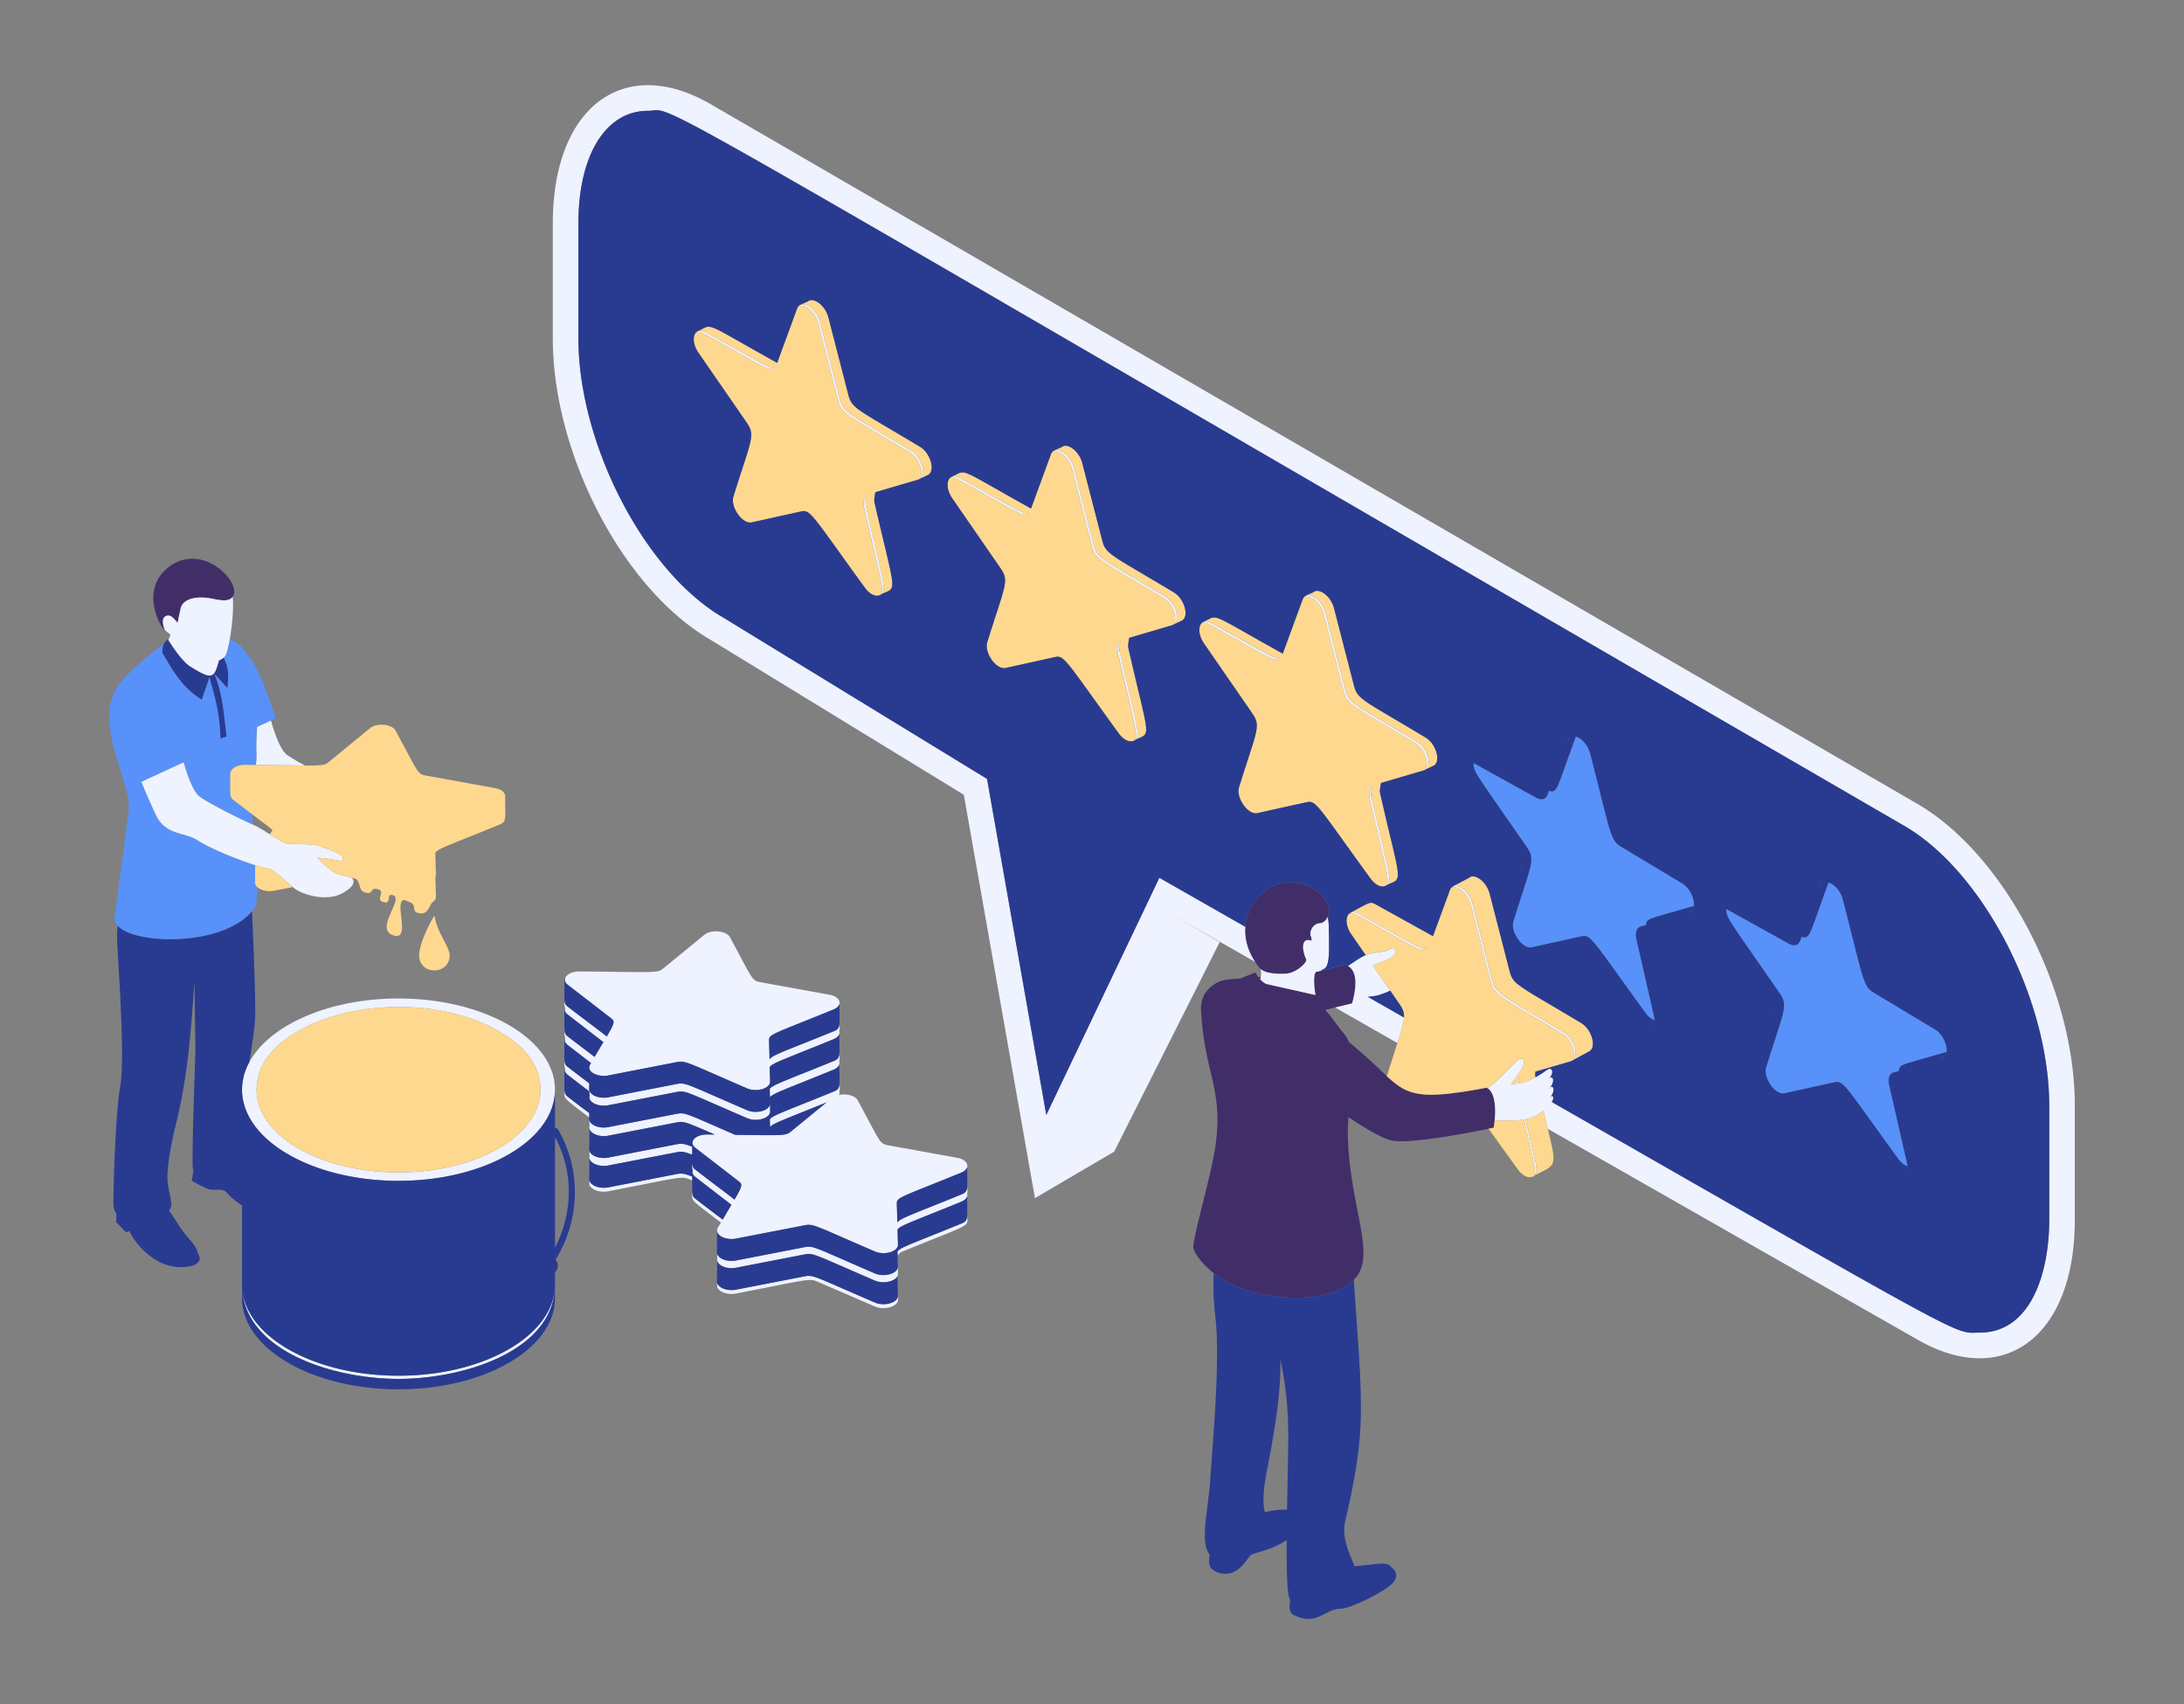 <svg xmlns="http://www.w3.org/2000/svg" viewBox="0 0 2265 1766.83"><rect x="0" y="0" width="2265" height="1766.83" fill="#808080" stroke="none"/><defs><style>.cls-1{fill:#fff;opacity:0;}.cls-2{fill:#5891f9;}.cls-3{fill:#412e69;}.cls-4{fill:#eff2ff;}.cls-5{fill:#ffd88f;}.cls-6{fill:#293b91;}</style></defs><title>11684400_4403 [Converted]</title><g id="Bg"><rect class="cls-1" width="2265" height="1766.83"/></g><g id="Layer_1" data-name="Layer 1"><path class="cls-2" d="M1751.79,945.87l-1.85.54c5.53-2.09,6.1-3.59,6.56-7.14-49.07,14.35-48.27,12.36-49.34,19.66l-5.63,1.65c-4.17,1.22-5.93,6.42-4.41,13l18.26,79.81c1.53,6.7-.21,11-3.44,12.55,2.43-1.23,4-4,3.92-8.28-3-1.1-6.3-3.47-9.31-7.6-54.24-74.64-56.58-81.58-66.06-79.48l-51.77,11.45c-9.74,2.15-22.56-15.94-19.12-27,18.56-59.67,23.15-63.41,13.85-76.87-52.72-76.29-55.27-77.42-55.22-87a14.7,14.7,0,0,1,2,.91l63.06,34.93c5.23,2.9,9.85,1.71,11.56-3l1.55-4.21c8.85,2.51,7.39-.32,27.92-56.25,5.82,1.71,12.52,8.57,14.88,17.71,21.65,83.94,20.7,89.68,32.27,96.63l63.06,37.88C1756.35,923,1761.24,943.1,1751.79,945.87ZM1632.94,763.26a10.46,10.46,0,0,1,1.34.38v0C1633.81,763.48,1633.37,763.36,1632.94,763.26Zm75.6,303.43a7.92,7.92,0,0,0,1.1-.07A8,8,0,0,1,1708.54,1066.69Zm0,0a10.19,10.19,0,0,1-2-.31A10.19,10.19,0,0,0,1708.54,1066.69Zm1.83-.15c-.24,0-.49.06-.73.08A5.82,5.82,0,0,0,1710.37,1066.54Zm1.57-.55-.33.15Zm-1.57.55a6.92,6.92,0,0,0,1.24-.4A6.42,6.42,0,0,1,1710.37,1066.54ZM1625.52,767.7,1625,769a15.77,15.77,0,0,1,3.09-4.81A7.05,7.05,0,0,0,1625.52,767.7ZM1565.63,984c3.8,4.43,8.58,7.3,12.79,6.36C1574.21,991.24,1569.43,988.38,1565.63,984Zm130.63,74.39c-27.24-37.47-41.35-57.92-50-68.72C1654.8,1000.36,1668.94,1020.77,1696.26,1058.34ZM1573.15,886.45c6.39,9.26,6.22,13.92-.53,35.28C1579.57,899.82,1579.61,895.81,1573.15,886.45Zm262.12,151.34c6.63,9.6,6.16,14.36-1.35,37.85C1841.66,1051.52,1842,1047.49,1835.27,1037.79Zm123.11,171.89c-27.25-37.49-41.36-57.94-50-68.74C1916.9,1151.67,1931.05,1172.08,1958.38,1209.68ZM1887.64,919l-.47,1.31a15.73,15.73,0,0,1,3.08-4.82A7.1,7.1,0,0,0,1887.64,919Zm86.09,298.45a6.3,6.3,0,0,1-1.23.39A5.87,5.87,0,0,0,1973.73,1217.48Zm-3.07.54a8.94,8.94,0,0,1-2.05-.31A8.94,8.94,0,0,0,1970.66,1218Zm1.84-.15a6.31,6.31,0,0,1-.76.09A6.08,6.08,0,0,0,1972.5,1217.87Zm34.11-150.68-63.06-37.88c-11.57-6.95-10.62-12.68-32.27-96.63-2.35-9.14-9.06-16-14.87-17.71-20.53,55.94-19.07,58.76-27.93,56.25l.09-.22-1.63,4.44c-1.72,4.68-6.33,5.86-11.57,3l-63-34.93a17,17,0,0,0-2-.91c0,9.49,2.5,10.7,55.22,87,9.3,13.47,4.71,17.2-13.85,76.88-3.43,11,9.39,29.14,19.13,27l51.76-11.45c9.48-2.09,11.82,4.85,66.06,79.48,3,4.14,6.28,6.51,9.31,7.61.07,4.24-1.48,7-3.91,8.28,3.22-1.58,5-5.86,3.43-12.55L1959.24,1125c-1.52-6.62.25-11.83,4.42-13l5.62-1.64c1.07-7.28.11-5.26,49.35-19.67-.47,3.56-1,5.06-6.57,7.15l1.85-.54C2023.37,1094.44,2018.47,1074.32,2006.61,1067.19ZM1895.05,914.6a12.58,12.58,0,0,1,1.36.37h0C1895.93,914.81,1895.48,914.7,1895.05,914.6ZM1970.66,1218a6.34,6.34,0,0,0,1.08-.06A7.57,7.57,0,0,1,1970.66,1218Zm3.07-.54.34-.15ZM222,698.2l-.08.09.12,0ZM249,669.32a36.06,36.06,0,0,0-10.74-6.65c-1.49,8.31-3.23,15-4.73,17.35a10.44,10.44,0,0,1-1.48,1.79c4.92,10.93,5.35,15.76,3.76,31.4l-13.61-14.89c8.06,19.89,9.5,36.37,12.63,65.3l-6.07,1.85c-.92-26.36-4.76-38.65-11.42-63.49l-8.12,23.38c-19.21-11.92-28.69-27.8-40.53-48.16a17.43,17.43,0,0,1,1.1-8.92,49.92,49.92,0,0,0-9.47,6.29c-26,22.4-38.75,32.12-44.39,49.94C104,762.05,136.4,814.63,133.43,839.86c-1.52,12.92-13.28,101.84-14.64,110.92-.5,3.32.72,6.35,3.19,9.05,18.31,20,108.93,21.59,139.4-15.13a44.91,44.91,0,0,0,4.14-5.72s.88-8.2,1.44-19.09a7.23,7.23,0,0,1-2.23-3.21c-.62.28-.17.53-.11-19.73-17.75-5.66-45.77-16.73-60.05-26-13.11-8.48-32.76-4.75-42.8-25.89-6-12.71-11.67-26-15.22-34.52l43.85-20.24c2,7.28,8.86,30,16.82,35.73,9.36,6.77,39.71,22.23,54.76,28.75-.23-3.5-.33-7-.37-10.47-5.51-4.17-11.93-9.05-19.54-14.92-4.18-3.23-3.3-4.82-3.3-28.86l.44.43c.53-4.28,6.46-8.13,15-8l11.11.11a80.73,80.73,0,0,0,.83-11.71c-.52-7.24,0-16.91.49-27.63L281,747.08l5-2.32c-8.62-25.24-16.74-51-29.5-66.07A42.43,42.43,0,0,0,249,669.32Z"/><path class="cls-3" d="M1301.72,997.28c-8.15-12.22-11.09-24.8-10.21-36.36,2.16-28.49,27.43-50.69,54.79-45.34,23.25,4.54,32.07,20.58,32.34,27.79a16.64,16.64,0,0,1-1.59,7.22c-1.58,3.41-4.36,6.37-8.57,6.68-7.22.53-10.69,9.08-9.09,13.09s.54,5.08.54,5.08c-10.09-4-10.23,8.39-5.35,19,1.61,3.48-10.42,14.17-20.31,15-9.51.77-22.15-.23-26.91-4.82a7.91,7.91,0,0,1-.61-.52A75.23,75.23,0,0,1,1301.72,997.28Zm240.76,130.82c-.69-.35-1.08-.37-.91-.3-11.64,2.19-21.66,3.87-30.4,5.07-1.38.19-2.68.34-4,.51-39.71,4.94-51.28-1.28-68.88-17.58-7.52-7-16.14-15.74-28.55-26.29-3.91-3.33-7.44-6.38-10.74-9.1a37,37,0,0,0-5.4-9c-.7-.86-1.42-1.61-2.13-2.45-5.47-7.28-11.11-15.12-17-21.94l10.19-2.45,17.63-4.24c3.71-13.7,6.85-32.21-4.26-38.84a15.2,15.2,0,0,0-2.78-1.33s-12.12,3.32-24.29,6.11c-2,.47-4.06.92-6,1.34-.82.75-1.43,1.95-1.75,4.21-1.07,7.48,1.07,19.77,1.07,19.77l-51.1-11.48a18.76,18.76,0,0,1-2.18-1.28,34,34,0,0,1-4-3.39,24.07,24.07,0,0,0,.59-2.52c-.9.05-1.77.12-2.65.18-4.55-6.1,1.61-6.21-18.12,1.1,0,.16.06.28.06.43a144.59,144.59,0,0,0-15.4,1.16c-10.69,1.61-27,11.5-25.92,31.54,3.71,69.6,25.58,83,13.41,150.21-5.07,28.06-22.71,89.53-21.38,96.21.86,4.26,7.4,15.48,21.08,26.24a105.7,105.7,0,0,0,30.5,16.52c34.09,12,90.14,15,114.77-9.78.66-.67,1.4-1.27,2-2,21.23-24.36-5.89-73.33-8-145-.22-7.37,0-14.55.54-21.56,17.28,11.92,35,22.07,44.82,24.28,18.15,4.06,81.52-8.26,100.49-12.13l5.42-1.12c.39-2.64.68-5.09.91-7.4C1552.58,1135.88,1545.19,1129.45,1542.48,1128.1ZM176.23,587c-30.14,21.53-13.17,59.12-5.07,67.08-.1-.21-.35-.84-.64-1.62-1.37-3.63-3.87-12.14,2.12-14,4.38-1.35,6.59,1.85,11.55,7.23,0,0,.82-5.35,3.19-15.34,1.53-6.45,9.63-12.16,26.34-10.64,8.89.81,20,5.32,26.09.5a7.49,7.49,0,0,0,1.36-1.4C251.71,605.15,211.42,561.87,176.23,587Z"/><path class="cls-4" d="M2151.75,1146v118.83c0,120.55-73.29,176-163.71,123.76l-382.85-218.26c-1.34-5.45-2.88-11.68-4.64-18.87a36.93,36.93,0,0,1-18.58,9c2.87,12,6.56,27.26,11,46.78a46.1,46.1,0,0,1,.51,5c0,3-.92,5.38-2.45,6.78l.8-.43a7,7,0,0,1-2,1.39,1.46,1.46,0,0,0,.16-.19c3.56-4.14,2.51-7.08-9.58-59-7,1.17-16.57,1.49-30.32,1,2.51-25.89-4.88-32.32-7.59-33.67a20.43,20.43,0,0,0,3.63-2.3c.45-.36.89-.61,1.33-.91,22.46-20.46,28-30.32,32.12-26.18,4,4-6.4,17.59-12.56,25a39.59,39.59,0,0,0,5.81-.11c.31-3,1.47-5.27,3.45-6.44a7.75,7.75,0,0,0-1.39,3.61,12.88,12.88,0,0,0-.24,1.93l.08,0c0,.18,0,.39,0,.58,4.92-.71,10.73-2.55,17.79-6.43a95.74,95.74,0,0,0,9.68-6.1c4.26-3,6.46-3.91,7.51-.27.66,2.27-1.16,5.33-2.62,7.31,3.36-2.79,6,2.72.69,9.47,3.42-2.7,5.9,4.34-.88,11.15,0,0,2.67-3.23,3.49-1.73.94,1.74.42,3.69-1,5.84,444.23,254.12,416.58,239.12,443.68,239.12,53.74,0,72.16-63,72.16-116.86V1146c0-110-68.89-242.73-150.48-289.83C610.45,65.3,706.27,114.89,672,114.89c-43.84,0-72.17,45.87-72.17,116.86V350.59c0,110,68.89,242.73,150.44,289.81l273.34,167.15,61.45,348.39,117.26-245.87,89.16,50.85c-.88,11.56,2.06,24.14,10.21,36.36l-87.71-50,51,29.46-109.52,217.37-82.13,48.12L999.57,824,737,663.39c-90.42-52.2-163.71-192.25-163.71-312.8V231.75c0-120.55,73.29-176,163.71-123.76L1988,833.15C2078.46,885.36,2151.75,1025.4,2151.75,1146Zm-721.16-114.45a104.74,104.74,0,0,0,11.2-4.36l-18-26.07c4-1.82,8.79-3.68,14.87-6.14,11.94-4.82,9.11-10.46,6.76-11.66s-5.22,2.5-10.82,3.23c-9.11,1.21-13.87,2-18.26,3.79-4.81,1.94-9.22,5.07-18.34,11.16,11.11,6.63,8,25.14,4.26,38.84l-17.63,4.24,64.69,36.88c4.25-13.2,6.5-20.88,6.75-26.54l-37.45-21.4C1423.06,1033,1427,1032.68,1430.59,1031.51Zm-103.38-350c-4.8,2.31-4.44,1.16-70.93-35.68a13.69,13.69,0,0,0-1.75-.71l-.2-.09c-.18-.07-.36-.16-.53-.22l-.22-.09c-.29-.09-.58-.18-.87-.24l-.24,0a6.29,6.29,0,0,0-6.31,1.92c2.07-1,4.84-.91,8.21,1C1321.23,684.38,1322.27,687.2,1327.21,681.53ZM1420.49,828c18.84,82.36,21,85.49,16.82,90.34a1.46,1.46,0,0,1-.16.19,7.43,7.43,0,0,0,1.92-1.26c4.83-4.51.15-17.25-16.67-90.74v0a18.61,18.61,0,0,1-.44-5,9.84,9.84,0,0,1,2-6.11C1420.49,817.1,1419.11,821.92,1420.49,828Zm49-59c-65.74-39.49-70.48-39.29-74.26-53.93l-20.61-79.93c-2-7.83-7.25-13.92-12.35-16.58l-.09,0c-3.7-1.9-7.32-2-9.58.53,6.12-2.81,17,5.45,20.11,17.58l20.61,79.93c3.78,14.67,8.73,14.57,74.26,53.94,10.17,6.11,15.16,21.78,10.34,27.77a1.33,1.33,0,0,0-.06.12c.08,0,.12-.13.2-.18C1485.6,793.92,1480.72,775.7,1469.54,769ZM1057.43,529.75c-7.64-3.66-23.71-13-62.23-34.35a13.8,13.8,0,0,0-1.75-.72l-.2-.08c-.17-.07-.36-.16-.53-.22l-.21-.08a7.11,7.11,0,0,0-.87-.25l-.25,0a6.28,6.28,0,0,0-6.3,1.92c2.07-1,4.84-.91,8.2.95,66.86,37,67.91,39.86,72.85,34.19-2,1-3.11,1.35-8.7-1.33Zm118.65,238.3a8.1,8.1,0,0,0,2-1.28c4.79-4.43.21-16.77-16.7-90.68,0,0,0,0,0-.06a18.3,18.3,0,0,1-.44-5,9.92,9.92,0,0,1,2-6.06c-3.43,1.7-4.82,6.52-3.43,12.56,18.84,82.36,21,85.49,16.82,90.34Zm40.75-120.13c.09,0,.13-.14.21-.19,7.49-4.26,2.61-22.48-8.57-29.2-65.74-39.49-70.49-39.29-74.26-53.93l-20.61-79.93c-2-7.83-7.25-13.92-12.35-16.58l-.09,0c-3.7-1.9-7.32-2-9.58.53,6.12-2.8,17,5.45,20.11,17.58l20.61,79.93c3.78,14.67,8.72,14.57,74.26,53.94,10.17,6.11,15.15,21.78,10.34,27.77C1216.87,647.83,1216.86,647.88,1216.83,647.92ZM794.35,378.84h0c-7.58-3.6-23.6-12.93-62.4-34.43a13.8,13.8,0,0,0-1.75-.72l-.2-.08c-.18-.07-.36-.16-.53-.22s-.14-.07-.21-.09c-.3-.09-.59-.18-.88-.24-.08,0-.16,0-.24,0a6.29,6.29,0,0,0-6.31,1.92c2.07-1,4.85-.91,8.21.95,65,36,67.8,39.68,72.44,34.64h0c.13-.15.27-.29.4-.45a7.9,7.9,0,0,1-1.63.63h0C799.86,381,798.18,380.65,794.35,378.84ZM912.79,617a7.1,7.1,0,0,0,1.92-1.26c4.83-4.51.15-17.25-16.67-90.76,0-.23,0-.43-.1-.65a18.86,18.86,0,0,1-.35-4.19,10,10,0,0,1,2-6.23c-3.44,1.7-4.82,6.52-3.44,12.56C915,608.86,917.12,612,913,616.85A1.46,1.46,0,0,1,912.79,617Zm40.76-120.13c.08,0,.12-.13.2-.18,7.49-4.27,2.61-22.48-8.57-29.2-65.74-39.49-70.48-39.29-74.26-53.94l-20.61-79.93c-2-7.82-7.24-13.91-12.35-16.57l-.09,0c-3.69-1.9-7.32-2-9.58.53,6.12-2.81,17,5.45,20.11,17.58L869,415.08c3.79,14.67,8.73,14.57,74.26,53.94,10.17,6.11,15.16,21.78,10.34,27.77C953.58,496.83,953.58,496.88,953.55,496.91Zm524.69,486.7c-1.25.27-2.78,0-6-1.46-9.17-3.65-26.79-14.5-63.52-34.84a14,14,0,0,0-1.55-.73l-.19-.08c-.18-.07-.36-.16-.53-.22l-.19-.08c-.33-.11-.62-.18-.91-.25l-.23,0a8.77,8.77,0,0,0-2.16-.21h0a5.88,5.88,0,0,0-1.94.55l-.49.21a6.06,6.06,0,0,0-1.68,1.36c2.07-1,4.85-.91,8.21.95,65,36,67.8,39.68,72.44,34.64l.1-.11a4.25,4.25,0,0,1-1,.21Zm142,88.31c10.17,6.11,15.16,21.78,10.34,27.77,0,0,0,.09-.06.13s.12-.14.2-.19.35-.35.55-.49c6.38-5.05,1.45-22.23-9.33-28.71-65.53-39.37-70.48-39.26-74.26-53.93l-20.61-79.93c-2-7.68-7-13.79-12.06-16.54l-.07,0-.09,0a14.29,14.29,0,0,0-2.32-.94,11.82,11.82,0,0,0-1.24-.31,9.88,9.88,0,0,0-1.31-.14,6.43,6.43,0,0,0-2.12.27c-.11,0-.23,0-.34.09a5.73,5.73,0,0,0-2.26,1.56c6.12-2.81,17,5.45,20.11,17.58L1546,1018C1549.82,1032.65,1554.76,1032.55,1620.29,1071.92ZM1377.05,950.59c-1.58,3.41-4.36,6.37-8.57,6.68-7.22.53-10.69,9.08-9.09,13.09s.54,5.08.54,5.08c-10.09-4-10.23,8.39-5.35,19,1.61,3.48-10.42,14.17-20.31,15-9.51.77-22.15-.23-26.91-4.82a22.78,22.78,0,0,1,.17,8.33,24.07,24.07,0,0,1-.59,2.52,34,34,0,0,0,4,3.39,18.76,18.76,0,0,0,2.18,1.28l51.1,11.48s-2.14-12.29-1.07-19.77c.32-2.26.93-3.46,1.75-4.21,2-.42,4-.87,6-1.34l-.8-.45a11.35,11.35,0,0,0,3.44-1.49c5.34-3.47,5.08-16.3,4.54-43A68.42,68.42,0,0,0,1377.05,950.59Zm-659.2,269.23c-9.28-3.63-11.56-3.45-16.6-2.48L631,1231c-9.25,1.79-18.16-1.85-19.65-6.79l-.11,0v4.11l.11,0c1.49,4.93,10.4,8.58,19.65,6.78,74.33-14.43,75.54-16,84.1-12.36l2.76,1.19C717.83,1222.67,717.84,1221.3,717.85,1219.82ZM585.47,1130.7c0-.06-.06-.14-.12-.17,0,8.83-2.91,6.27,25.67,28,0-1.09,0-2.52.07-4.44-6.09-4.6-13.45-10.16-22.44-17.11C586.63,1135.39,585.8,1134.19,585.47,1130.7Zm.67-23.69a5,5,0,0,0-.35,1.51c-.24,2,.53,4,2.86,5.78l22.55,17.41v3.3l.11,0a5.25,5.25,0,0,0,.31.63c-2.73,6.51,8,12.47,19.34,10.27l70.3-13.65c9.93-1.93,9-.77,73.49,27,10,4.32,24.15.17,24-7l-.1-3.66c0-.16.11-.3.1-.46l-.1-3.66c-.43,6.88-14.08,10.77-23.85,6.56-64.39-27.8-63.52-29-73.5-27.06L631,1137.63c-9.25,1.8-18.16-1.84-19.65-6.78-.46.2-.34.38-.22-7.68-6.09-4.6-13.45-10.17-22.44-17.11-2-1.56-2.85-2.76-3.18-6.25a.31.31,0,0,0-.12-.17C585.35,1103.15,584.91,1104.86,586.14,1107ZM631,1208.34l70.3-13.65c5-1,7.28-1.15,16.54,2.46,0-2.31,0-5,.05-8.22-9.3-3.63-11.57-3.45-16.6-2.48L631,1200.1c-9.25,1.8-18.16-1.85-19.65-6.78l-.11,0v4.11l.11,0a5.25,5.25,0,0,0,.31.63,5.17,5.17,0,0,0-.42,2.46C611.69,1206,621.09,1210.26,631,1208.34Zm-42.31-164.75c-2-1.56-2.85-2.76-3.18-6.25a.31.31,0,0,0-.12-.17c0,3.52-.44,5.22.79,7.37a5,5,0,0,0-.35,1.51c-.24,2,.53,4,2.86,5.78l37.09,28.64c-2.51,4.22-5.5,9.23-9.09,15.32-7-5.27-16.07-12.09-28-21.31-2-1.56-2.85-2.76-3.18-6.25,0-.06-.06-.14-.12-.17,0,3.7-.48,5.4,1,7.7a5.39,5.39,0,0,0-.57,1.87c-.24,1.95.53,4,2.86,5.78l24.27,18.74-1.06,1.81c-4,6.79,7.33,13.31,19.1,11l70.3-13.65c9.93-1.93,9-.77,73.49,27.05,10,4.32,24.15.17,24-7l-.41-15.09c2.83-4.1,15.37-8.1,66.07-28.76,3.75-1.53,5.75-3.74,6.2-6a6.77,6.77,0,0,0,0-.78,2.75,2.75,0,0,0,0-.41,5.15,5.15,0,0,0-.35-1.76c.81-1.84.4-4,.38-7.37l0,.2a5,5,0,0,1-.34,2.27c-.71,3-2.33,4.21-5.83,5.64-51.89,21.14-63.92,24.66-66.29,29.18l-.55-20c-.17-6.21,4.35-6.38,66.84-31.84,3.75-1.53,5.75-3.74,6.2-6a6.6,6.6,0,0,0,0-.77,2.75,2.75,0,0,0,0-.41c-.15-3.5-3.75-6.93-10.47-8.15l-71-12.86c-10-1.82-8-2.29-32.18-46.73-3.73-6.86-19.45-8.33-26.6-2.48l-42.72,34.95c-6.12,5-8.48,3.68-86.73,3-8.56-.08-14.49,3.77-15,8-.24,2,.53,4,2.86,5.78l44.63,34.46c4.37,3.38,4.56,4.53-4.09,19.24C622.35,1069,609.88,1060,588.65,1043.59Zm281.91,48.47,0,.21a5,5,0,0,1-.34,2.27c-.71,3-2.33,4.21-5.83,5.64-50.57,20.6-63.22,24.58-66.07,28.76l.23,8.65c3.22-4,16.28-8.3,65.84-28.49,3.75-1.53,5.75-3.74,6.2-6a6.6,6.6,0,0,0,0-.77,2.75,2.75,0,0,0,0-.41,5.59,5.59,0,0,0-.49-2.05C871.21,1097.89,870.59,1095.77,870.56,1092.06Zm36.71,258.29c-64.46-27.82-63.55-29-73.5-27L763.47,1337c-9.24,1.8-18.16-1.85-19.65-6.79l-.11,0v4.12l.11,0c1.49,4.94,10.41,8.58,19.65,6.79,74.48-14.46,75.57-16,84.11-12.37l59.69,25.77c10,4.31,24.14.17,24-7l-.11-3.66C930.69,1350.68,917,1354.57,907.27,1350.35Zm95.78-89.66a5.24,5.24,0,0,1-.34,2.27c-.72,3-2.33,4.21-5.84,5.64-50.7,20.66-63.27,24.61-66.09,28.8l.12,4.39a11.08,11.08,0,0,1,5.44-4.41c73.46-29.92,66.85-24.64,66.73-36.9C1003.06,1260.56,1003.06,1260.62,1003.05,1260.69Zm-71.94,52.9c-.42,6.89-14.07,10.77-23.84,6.56-64.46-27.82-63.55-29-73.5-27.06l-70.3,13.65c-9.24,1.8-18.16-1.84-19.65-6.78l-.11,0v4.11l.11,0c0,.12.14.24.19.36a5.11,5.11,0,0,0-.3,2c.49,5.43,9.9,9.72,19.76,7.81l70.3-13.65c9.94-1.94,9.05-.77,73.5,27,8.76,3.78,20.71,1.06,23.39-4.51a5.39,5.39,0,0,0,.56-2.5l-.09-3.06c0-.13.09-.24.09-.38Zm-186.73-40.52a5.23,5.23,0,0,0-.67,3.22c.49,5.43,9.9,9.72,19.76,7.8l70.3-13.65c10-1.93,9.09-.75,73.5,27,10,4.32,24.14.17,24-7l-.44-15.76c2.81-4.1,15.31-8.08,66.09-28.77,3.76-1.53,5.76-3.74,6.2-6a5.08,5.08,0,0,0,0-.78c0-.14,0-.27,0-.41a5,5,0,0,0-.16-1.38c.69-1.77.21-3.8.18-7.07,0,.07,0,.14,0,.21a5.26,5.26,0,0,1-.34,2.27c-.72,3-2.33,4.21-5.84,5.64-52.2,21.27-64,24.83-66.28,29.17l-.56-20c-.17-6.21,4.35-6.38,66.84-31.84,3.76-1.53,5.76-3.74,6.2-6a5.08,5.08,0,0,0,0-.78c0-.13,0-.27,0-.4-.15-3.5-3.75-6.93-10.47-8.15l-71-12.86c-10-1.82-8.15-2.49-32.19-46.73-2.66-4.89-11.4-7-18.8-5.68-.17,0-.35,0-.52.07a5.74,5.74,0,0,0,.52-1.21,6.77,6.77,0,0,0,0-.78,2.75,2.75,0,0,0,0-.41,5,5,0,0,0-.32-1.7c.93-1.87.38-3.94.35-7.44l0,.22a5.14,5.14,0,0,1-.33,2.25c-.72,3-2.34,4.22-5.84,5.65-50.43,20.54-63.15,24.56-66.06,28.72l.22,8c3-3.8,15.08-7.91,58.59-25.55l-37.06,30.33c-3.46,2.83-6,3.63-21.41,3.67l0-1.56a5.2,5.2,0,0,1-.35,1.56c-8,0-19.34-.17-35.92-.38-51.93-22.58-51.81-23.47-61.08-21.68L631,1168.52c-9.25,1.8-18.16-1.84-19.65-6.78l-.11,0v4.12l.11-.05a5.82,5.82,0,0,0,.45.9,5.12,5.12,0,0,0-.56,2.88c.49,5.44,9.89,9.73,19.76,7.81l70.3-13.65c7.79-1.51,8.93-1.12,40.07,12.5l-8-.08c-12.44-.11-19.62,8.06-12.14,13.83l44.62,34.46c4.38,3.38,4.56,4.54-4.08,19.24-6.84-5.65-19.31-14.65-40.54-31-2-1.56-2.86-2.76-3.18-6.25a.46.46,0,0,0-.12-.17c0,3.34-.43,5,.58,7-.83,2.28-.09,4.78,2.72,6.94l37.37,28.86c-2.5,4.2-5.5,9.23-9.1,15.32-7-5.3-16.18-12.19-28.27-21.53-2-1.55-2.86-2.75-3.18-6.24a.46.46,0,0,0-.12-.17c0,9.22-3.22,6,29.74,31.06C746.56,1269.34,745.52,1271.11,744.38,1273.07ZM316.21,793.65a192.26,192.26,0,0,1-18.38-10.84c-8-5.74-14.79-28.45-16.81-35.73l-14.37,6.63c-.5,10.72-1,20.39-.49,27.63a80.73,80.73,0,0,1-.83,11.71C289.72,793.32,305.61,793.61,316.21,793.65Zm-145-140.22c.88.88,4,3.35,5.76,4.77l-2.15,4.67-.32.69s12.92,21.28,22.55,27.36c15.14,9.56,21.16,12,25,7.37l.08-.09c2-2.52,3.38-7,5.16-13.58a10.9,10.9,0,0,0,4.8-2.81,10.44,10.44,0,0,0,1.48-1.79c1.5-2.38,3.24-9,4.73-17.35,2.48-13.86,4.24-32.35,3-43.83a7.49,7.49,0,0,1-1.36,1.4c-6.07,4.82-17.2.31-26.09-.5-16.71-1.52-24.81,4.19-26.34,10.64-2.37,10-3.19,15.34-3.19,15.34-5-5.38-7.17-8.58-11.55-7.23-6,1.84-3.49,10.35-2.12,14A9.73,9.73,0,0,0,171.17,653.43ZM278.85,900.65c4,.39,18.3,13.46,24.87,19.06l1.26,1.07c5.85,4.85,20.48,10,33.14,9.5,7.27-.28,13.18-1.24,21.69-7.14,3.58-2.48,5.84-4.9,6.54-7.33a4.79,4.79,0,0,0-.29-4c0-.07,0-.14-.08-.21a3.23,3.23,0,0,0-.59-.7,4.73,4.73,0,0,0-.28-.39l0,0a5.82,5.82,0,0,0-1.2-.74c-3.74-1.88-11.2-1.95-16.72-5-6.92-3.88-18.12-15.52-18.12-15.52,22.83,1.72,27.15,5.87,26.6.51-.52-5.1-19.46-10.78-25.5-12.88-6.36-2.22-25.8-1.48-31.61-2-3.2-.29-10.79-5-18.6-9.85-6.33-3.93-12.81-8-17.24-9.87l-.72-.32c-15.05-6.52-45.4-22-54.76-28.75-8-5.75-14.79-28.45-16.82-35.73l-43.85,20.24c3.55,8.57,9.18,21.81,15.22,34.52,10,21.14,29.69,17.41,42.8,25.89,14.28,9.24,42.3,20.31,60.05,26C271.14,899,276.32,900.4,278.85,900.65Zm134.43,525.68c-89.62,0-162.27-42.31-162.28-94.5,0,68.08,93.47,97.82,162.28,97.82s162.29-29.77,162.29-97.83C575.57,1384,502.92,1426.33,413.28,1426.33ZM575.55,1129.1c0,.22,0,.43,0,.65,0,52.2-72.66,94.51-162.28,94.51S251,1182,251,1129.75a59.26,59.26,0,0,1,7.55-28.53c20.77-38.25,82.19-66,154.74-66C502.54,1035.25,574.94,1077.21,575.55,1129.1Zm-15,.68a50.71,50.71,0,0,0-.95-9.63c-3.28-19.54-17.17-35.38-36.41-47.43-27-17.59-66.19-28.68-109.87-28.68q-3.12,0-6.28.09c-38.3.94-72.81,10.38-98.1,25.18-22.19,12.51-38.41,29.57-41.94,51a51.26,51.26,0,0,0-.92,9.51c0,47.35,65.92,85.74,147.24,85.74S560.52,1177.13,560.52,1129.78Z"/><path class="cls-5" d="M1437.31,918.3c4.17-4.85,2-8-16.82-90.34-1.38-6,0-10.86,3.44-12.56a9.84,9.84,0,0,0-2,6.11,41.6,41.6,0,0,0,.44,5c16.82,73.49,21.5,86.23,16.67,90.74,16.46-7.24,14,.28-7.79-95.12-.56-2.44.53-7.86,1-10.29l44.31-13a6.07,6.07,0,0,0,1.37-.61c4.82-6-.17-21.66-10.34-27.77-65.53-39.37-70.48-39.27-74.26-53.94l-20.61-79.93c-3.13-12.13-14-20.39-20.11-17.58,2.26-2.57,5.88-2.43,9.58-.53l.14.07,0,0c5.1,2.66,10.33,8.75,12.35,16.58l20.61,79.93c3.78,14.64,8.52,14.44,74.26,53.93,11.18,6.72,16.06,24.94,8.57,29.2.12-.07.23-.17.34-.25l8.16-3.85c8.09-3.81,3.19-22.62-8.19-29.46-65.74-39.49-70.49-39.29-74.26-53.94l-20.61-79.93c-3.39-13.15-15.89-21.77-21.56-16.64l-8.1,3.46.13.14a6.78,6.78,0,0,0-3.08,3.82l-20.61,56.14c-80-44.42-65.31-40.23-83-32.65,0,.05.1,0,.16,0-4.89,2.85-5.32,12.74,1.27,22.27l50,72.39c9.27,13.41,4.63,17.31-13.78,76.51-3.42,11,9.34,29,19,26.85l51.53-11.39c9.42-2.09,11.78,4.85,65.74,79.1C1426.85,918.38,1433.36,920.57,1437.31,918.3Zm-182.94-271c-3.37-1.86-6.14-2-8.21-1a6.29,6.29,0,0,1,6.31-1.92,8.56,8.56,0,0,0-2.14-.22,7.1,7.1,0,0,1,2.38.25c.29.06.58.15.87.24s.63.25,1,.4a13.69,13.69,0,0,1,1.75.71c66.49,36.84,66.13,38,70.93,35.68C1322.27,687.2,1321.23,684.38,1254.37,647.34Zm-37-33.17c-65.74-39.49-70.49-39.29-74.26-53.93l-20.61-79.93c-3.4-13.16-15.89-21.78-21.56-16.65l-8.1,3.46.13.14h0a6.8,6.8,0,0,0-3.09,3.82l-20.61,56.14c-80-44.41-65.3-40.23-83-32.65.05.05.11,0,.16,0-4.88,2.85-5.31,12.74,1.27,22.27l50,72.39c9.27,13.41,4.63,17.32-13.78,76.51-3.42,11,9.34,29,19,26.85l51.52-11.39c9.43-2.09,11.78,4.85,65.75,79.1,5.52,7.59,12,9.78,16,7.51,4.17-4.85,2-8-16.82-90.34-1.39-6,0-10.86,3.43-12.56a9.92,9.92,0,0,0-2,6.06,41.6,41.6,0,0,0,.45,5.08c16.91,73.91,21.49,86.25,16.7,90.68,16.38-7.2,14,.41-7.84-95.11-.55-2.44.54-7.86,1-10.29l44.31-13a5.66,5.66,0,0,0,1.37-.61c4.81-6-.17-21.66-10.34-27.77-65.54-39.37-70.48-39.27-74.26-53.94l-20.61-79.93c-3.13-12.13-14-20.38-20.11-17.58,2.26-2.57,5.88-2.43,9.58-.53l.14.08,0,0c5.1,2.66,10.33,8.75,12.35,16.58l20.61,79.93c3.77,14.64,8.52,14.44,74.26,53.93,11.18,6.72,16.06,24.94,8.57,29.2.12-.07.22-.17.34-.25l8.16-3.85C1233.63,639.82,1228.73,621,1217.35,614.17ZM993.29,496.89c-3.36-1.86-6.13-2-8.2-.95a6.28,6.28,0,0,1,6.3-1.92,8.48,8.48,0,0,0-2.13-.22,9.43,9.43,0,0,1,3.25.5c.3.1.62.24.94.38a13.8,13.8,0,0,1,1.75.72c38.52,21.34,54.59,30.69,62.23,34.35a23.8,23.8,0,0,0,6.1,2,23.63,23.63,0,0,1-6.09-2c5.59,2.68,6.67,2.31,8.7,1.33C1061.2,536.75,1060.15,533.93,993.29,496.89Zm-39.23-33.72c-65.74-39.49-70.48-39.3-74.26-53.94L859.19,329.3c-3.39-13.15-15.89-21.77-21.56-16.64l-8.09,3.46.12.14a6.78,6.78,0,0,0-3.08,3.82L806,376.22c-80-44.42-65.31-40.23-83-32.65,0,0,.1,0,.16,0-4.89,2.85-5.32,12.74,1.27,22.27l50,72.39c9.27,13.41,4.63,17.31-13.78,76.51-3.41,11,9.35,29,19,26.85l51.52-11.39c9.42-2.09,11.78,4.84,65.74,79.09,5.52,7.6,12,9.79,16,7.52,4.17-4.86,2-8-16.82-90.34-1.38-6,0-10.86,3.44-12.56a10,10,0,0,0-2,6.23c0,1.19.15,2.59.35,4.19,0,.22,0,.42.1.65,16.82,73.51,21.5,86.25,16.67,90.76,16.44-7.23,14.09.51-7.79-95.12-.56-2.44.53-7.86,1-10.29l44.31-13a6.33,6.33,0,0,0,1.37-.61c4.82-6-.17-21.66-10.34-27.77-65.53-39.37-70.47-39.27-74.26-53.94L848.4,335.15c-3.12-12.13-14-20.39-20.11-17.58,2.26-2.57,5.89-2.43,9.58-.53l.15.07-.06,0c5.11,2.66,10.34,8.75,12.35,16.57l20.61,79.93c3.78,14.65,8.52,14.45,74.26,53.94,11.18,6.72,16.06,24.93,8.57,29.2.13-.08.23-.17.34-.25l8.16-3.85C970.34,488.82,965.44,470,954.06,463.17ZM802.45,380.53c-4.64,5-7.44,1.37-72.44-34.64-3.36-1.86-6.14-2-8.21-.95a6.29,6.29,0,0,1,6.31-1.92,8.52,8.52,0,0,0-2.13-.22,7.07,7.07,0,0,1,2.37.25c.29.06.58.15.88.24s.62.25.94.39a13.8,13.8,0,0,1,1.75.72c38.8,21.5,54.82,30.83,62.4,34.43,3.09,1.32,5.28,1.92,6.9,1.88a7.9,7.9,0,0,0,1.63-.63c-.13.16-.27.3-.4.45a3.83,3.83,0,0,0,1.92-1.23A3.83,3.83,0,0,1,802.45,380.53Zm-8.1-1.69c3.07,1.32,5.26,1.91,6.86,1.87C799.86,381,798.18,380.65,794.35,378.84ZM1590,1219.75c-4,2.27-10.46.08-16-7.51-12.69-17.47-22.5-31.17-30.25-42l5.42-1.12c.39-2.64.68-5.09.91-7.4,13.75.48,23.28.16,30.32-1C1592.48,1212.67,1593.53,1215.61,1590,1219.75Zm15.22-49.46c10.18,41.51,7.8,36.9-13.33,48.26l-.8.43c1.53-1.4,2.4-3.73,2.45-6.78a46.1,46.1,0,0,0-.51-5c-4.47-19.52-8.16-34.76-11-46.78a36.93,36.93,0,0,0,18.58-9C1602.31,1158.61,1603.85,1164.84,1605.19,1170.29Zm34.63-109.62c-65.74-39.49-70.49-39.29-74.26-53.94L1545,926.8c-3.4-13.15-15.9-21.77-21.56-16.64L1506.56,919l.12.14a6.78,6.78,0,0,0-3.08,3.82l-17.48,47.6a0,0,0,0,0,0,0l-59.58-33c-5.82-3.22-5.73-2-26.52,8.93,0,0,.1,0,.16,0-4.89,2.84-5.32,12.73,1.27,22.26l14.87,21.52c4.39-1.77,9.15-2.58,18.26-3.79,5.6-.73,8.47-4.43,10.82-3.23s5.18,6.84-6.76,11.66c-6.08,2.46-10.85,4.32-14.87,6.14l18,26.07,9.68,14c3.31,4.79,4.81,8.39,4.59,13.71-.25,5.66-2.5,13.34-6.75,26.54-2.81,8.7-6.48,19.83-11,34.38,17.6,16.3,29.17,22.52,68.88,17.58l1.08-.24a9.91,9.91,0,0,1,2.92-.27c8.74-1.2,18.76-2.88,30.4-5.07-.17-.07.22,0,.91.3a20.43,20.43,0,0,0,3.63-2.3c.45-.36.89-.61,1.33-.91,22.46-20.46,28-30.32,32.12-26.18,4,4-6.4,17.59-12.56,25a39.59,39.59,0,0,0,5.81-.11c.31-3,1.47-5.27,3.45-6.44a7.75,7.75,0,0,0-1.39,3.61,16.54,16.54,0,0,0-.16,2c0,.18,0,.39,0,.58,4.92-.71,10.73-2.55,17.79-6.43a16.83,16.83,0,0,1-.1-5.77l36.86-10.79a5.49,5.49,0,0,0,1.37-.61c4.82-6-.17-21.66-10.34-27.77-65.53-39.37-70.47-39.27-74.26-53.94l-20.61-79.93c-3.12-12.13-14-20.39-20.11-17.58a5.73,5.73,0,0,1,2.26-1.56c.11,0,.23-.06.34-.09a6.43,6.43,0,0,1,2.12-.27,9.88,9.88,0,0,1,1.31.14,11.82,11.82,0,0,1,1.24.31,14.29,14.29,0,0,1,2.32.94l.13.08,0,0,.07,0c5,2.75,10.08,8.86,12.06,16.54l20.61,79.93c3.78,14.67,8.73,14.56,74.26,53.93,10.78,6.48,15.71,23.66,9.33,28.71-.2.14-.33.37-.55.49.12-.07.23-.17.34-.25h0l16.9-9.25C1656.09,1086.32,1651.2,1067.51,1639.82,1060.67Zm-160.35-77.24c-4.64,5-7.43,1.37-72.44-34.64-3.36-1.86-6.14-2-8.21-.95a6.06,6.06,0,0,1,1.68-1.36l.49-.21a5.88,5.88,0,0,1,1.94-.55h0a8.77,8.77,0,0,1,2.16.21,8.7,8.7,0,0,0-2.09-.22,7.31,7.31,0,0,1,2.32.25c.29.07.58.14.91.25s.6.25.91.38a14,14,0,0,1,1.55.73c36.73,20.34,54.35,31.19,63.52,34.84,3.21,1.45,4.74,1.73,6,1.46a11.72,11.72,0,0,1-3.72-.66,10.38,10.38,0,0,0,4,.58,4.25,4.25,0,0,0,1-.21,4.38,4.38,0,0,0,2.14-1.62A4,4,0,0,1,1479.47,983.43Zm-1029-34c3.46,18.79,15.82,32.3,15.82,41,0,20.92-31.64,21-31.64,0C434.61,981.69,441.53,964.23,450.43,949.39ZM282.62,860.48c-4.39-3.64-11.14-8.68-21-16.14-5.51-4.17-11.93-9.05-19.54-14.92-4.18-3.23-3.3-4.82-3.3-28.86l.44.43c.53-4.28,6.46-8.13,15-8l11.11.11c24.39.27,40.28.56,50.88.6,18.68.07,21-.63,24.74-3.67l42.72-35c7.15-5.85,22.87-4.38,26.6,2.48,24.14,44.44,22.14,44.91,32.19,46.73l71,12.87c6.72,1.21,10.32,4.64,10.46,8.14h0c0,.15,0,.27,0,.41a5.21,5.21,0,0,1,0,.79c0,23.35,1.63,25.49-6.2,28.68-52.21,21.27-64,24.83-66.29,29.17l.63,22.91a5.27,5.27,0,0,1-.55,2.51l.55,20.14c.07,2.45-1.61,4.51-4.14,6-3.83,6.7-5.39,12.27-12.88,11-8.89-1.49-2.71-6-8.15-10.57l-7.14-3.09c-12.4-.64,7.15,41.62-11,36.81-21.45-5.68,9.93-37.42-.63-41.63-8.74-3.49-.85,9.9-10.8,6.81-8.19-2.55,2.72-10.57-5-13.12-9.1-3-4.3,6.25-13.91,3.16-6.32-2-4.07-7.78-8.45-13.47a53.38,53.38,0,0,0-6.12-2c-3.74-1.88-11.2-1.95-16.72-5-6.92-3.88-18.12-15.52-18.12-15.52,22.83,1.72,27.15,5.87,26.6.51-.52-5.1-19.46-10.78-25.5-12.88-6.36-2.22-25.8-1.48-31.61-2-3.2-.29-10.79-5-18.6-9.85ZM267,919.89a7.23,7.23,0,0,1-2.23-3.21c-.62.28-.17.53-.11-19.73,6.52,2.08,11.7,3.45,14.23,3.7,4,.39,18.3,13.46,24.87,19.06l-19.34,3.76C277.31,924.84,270.47,923,267,919.89Zm292.61,200.26a50.71,50.71,0,0,1,.95,9.63c0,47.35-65.92,85.74-147.23,85.74s-147.24-38.39-147.24-85.74a51.26,51.26,0,0,1,.92-9.51c3.53-21.39,19.75-38.45,41.94-51,25.29-14.8,59.8-24.24,98.1-25.18q3.17-.09,6.28-.09c43.68,0,82.9,11.09,109.87,28.68C542.4,1084.77,556.29,1100.61,559.57,1120.15Z"/><path class="cls-6" d="M726,342.8a7.07,7.07,0,0,1,2.37.25c-.08,0-.16,0-.24,0A8.52,8.52,0,0,0,726,342.8Zm715.81,684.35a104.74,104.74,0,0,1-11.2,4.36c-3.64,1.17-7.53,1.52-12,2l37.45,21.4c.22-5.32-1.28-8.92-4.59-13.71ZM1407,946.5l.19.08c-.31-.13-.63-.28-.91-.38l.19.08C1406.63,946.34,1406.81,946.43,1407,946.5ZM729.44,343.38c.17.06.35.15.53.22l.2.08c-.32-.14-.65-.29-.94-.39C729.3,343.31,729.37,343.36,729.44,343.38Zm750.13,639.94-.1.11a4,4,0,0,0,2.24-1.73A4.38,4.38,0,0,1,1479.57,983.32ZM1405.36,946a7.31,7.31,0,0,0-2.32-.25,8.7,8.7,0,0,1,2.09.22Zm72.88,37.66.28-.08a10.38,10.38,0,0,1-4-.58A11.72,11.72,0,0,0,1478.24,983.61Zm96.47,139.1a16.54,16.54,0,0,1,.16-2,12.88,12.88,0,0,0-.24,1.93ZM993.25,494.6l.2.08-.45-.18Zm-.53-.22.28.12a5,5,0,0,0-.49-.2Zm369.6,124.16,0,0-.14-.07Zm-109.85,25.93.24,0a7.1,7.1,0,0,0-2.38-.25A8.56,8.56,0,0,1,1252.47,644.47Zm353.74,484.66a19.32,19.32,0,0,0,1.55-1.86A6.78,6.78,0,0,0,1606.21,1129.13Zm519,16.83v118.83c0,53.88-18.42,116.86-72.16,116.86-27.1,0,.55,15-443.68-239.12,1.43-2.15,2-4.1,1-5.84-.82-1.5-3.49,1.73-3.49,1.73,6.78-6.81,4.3-13.85.88-11.15,5.29-6.75,2.67-12.26-.69-9.47,1.46-2,3.28-5,2.62-7.31-1-3.64-3.25-2.78-7.51.27a95.74,95.74,0,0,1-9.68,6.1,16.83,16.83,0,0,1-.1-5.77l36.86-10.79a5.49,5.49,0,0,0,1.37-.61s0,.09-.06.13.12-.14.2-.19.23-.17.34-.25h0l16.9-9.25c8.08-3.81,3.19-22.62-8.19-29.46-65.74-39.49-70.49-39.29-74.26-53.94L1545,926.8c-3.4-13.15-15.9-21.77-21.56-16.64L1506.56,919l.12.14a6.78,6.78,0,0,0-3.08,3.82l-17.48,47.6a0,0,0,0,0,0,0l-59.58-33c-5.82-3.22-5.73-2-26.52,8.93,0,0,.1,0,.16,0-4.89,2.84-5.32,12.73,1.27,22.26l14.87,21.52c-4.81,1.94-9.22,5.07-18.34,11.16a15.2,15.2,0,0,0-2.78-1.33s-12.12,3.32-24.29,6.11l-.8-.45a11.35,11.35,0,0,0,3.44-1.49c5.34-3.47,5.08-16.3,4.54-43a68.42,68.42,0,0,0-1-10.69,16.64,16.64,0,0,0,1.59-7.22c-.27-7.21-9.09-23.25-32.34-27.79-27.36-5.35-52.63,16.85-54.79,45.34l-89.16-50.85-117.26,245.87-61.45-348.39L750.3,640.4c-81.55-47.08-150.44-179.8-150.44-289.81V231.75c0-71,28.33-116.86,72.17-116.86,34.24,0-61.58-49.59,1302.69,741.24C2056.31,903.23,2125.2,1036,2125.2,1146ZM954.06,463.17c-65.74-39.49-70.48-39.3-74.26-53.94L859.19,329.3c-3.39-13.15-15.89-21.77-21.56-16.64l-8.09,3.46.12.14a6.78,6.78,0,0,0-3.08,3.82L806,376.22c-80-44.42-65.31-40.23-83-32.65,0,0,.1,0,.16,0-4.89,2.85-5.32,12.74,1.27,22.27l50,72.39c9.27,13.41,4.63,17.31-13.78,76.51-3.41,11,9.35,29,19,26.85l51.52-11.39c9.42-2.09,11.78,4.84,65.74,79.09,5.52,7.6,12,9.79,16,7.52a1.46,1.46,0,0,1-.16.19,7.1,7.1,0,0,0,1.92-1.26c16.44-7.23,14.09.51-7.79-95.12-.56-2.44.53-7.86,1-10.29l44.31-13a6.33,6.33,0,0,0,1.37-.61s0,.09-.06.12.12-.13.2-.18.23-.17.34-.25l8.16-3.85C970.34,488.82,965.44,470,954.06,463.17Zm263.29,151c-65.74-39.49-70.49-39.29-74.26-53.93l-20.61-79.93c-3.4-13.16-15.89-21.78-21.56-16.65l-8.1,3.46.13.14h0a6.8,6.8,0,0,0-3.09,3.82l-20.61,56.14c-80-44.41-65.3-40.23-83-32.65.05.05.11,0,.16,0-4.88,2.85-5.31,12.74,1.27,22.27l50,72.39c9.27,13.41,4.63,17.32-13.78,76.51-3.42,11,9.34,29,19,26.85l51.52-11.39c9.43-2.09,11.78,4.85,65.75,79.1,5.52,7.59,12,9.78,16,7.51l-.16.2a8.1,8.1,0,0,0,2-1.28c16.38-7.2,14,.41-7.84-95.11-.55-2.44.54-7.86,1-10.29l44.31-13a5.66,5.66,0,0,0,1.37-.61s0,.09-.07.13.13-.14.21-.19.22-.17.34-.25l8.16-3.85C1233.63,639.82,1228.73,621,1217.35,614.17Zm261.07,150.45c-65.74-39.49-70.49-39.29-74.26-53.94l-20.61-79.93c-3.39-13.15-15.89-21.77-21.56-16.64l-8.1,3.46.13.14a6.78,6.78,0,0,0-3.08,3.82l-20.61,56.14c-80-44.42-65.31-40.23-83-32.65,0,.05.1,0,.16,0-4.89,2.85-5.32,12.74,1.27,22.27l50,72.39c9.27,13.41,4.63,17.31-13.78,76.51-3.42,11,9.34,29,19,26.85l51.53-11.39c9.42-2.09,11.78,4.85,65.74,79.1,5.52,7.59,12,9.78,16,7.51a1.46,1.46,0,0,1-.16.19,7.43,7.43,0,0,0,1.92-1.26c16.46-7.24,14,.28-7.79-95.12-.56-2.44.53-7.86,1-10.29l44.31-13a6.07,6.07,0,0,0,1.37-.61,1.33,1.33,0,0,0-.06.12c.08,0,.12-.13.2-.18s.23-.17.34-.25l8.16-3.85C1494.7,790.27,1489.8,771.46,1478.42,764.62Zm408.75,155.72a15.73,15.73,0,0,1,3.08-4.82,7.1,7.1,0,0,0-2.61,3.51ZM1625,769a15.77,15.77,0,0,1,3.09-4.81,7.05,7.05,0,0,0-2.61,3.51Zm-46.62,221.31c-4.21.93-9-1.93-12.79-6.36C1569.43,988.38,1574.21,991.25,1578.42,990.31Zm117.84,68c-27.24-37.47-41.35-57.92-50-68.72C1654.8,1000.36,1668.94,1020.77,1696.26,1058.34Zm13.38,8.28a7.92,7.92,0,0,1-1.1.07A8,8,0,0,0,1709.64,1066.62Zm34.85-150.76L1681.43,878c-11.57-7-10.62-12.69-32.27-96.63-2.36-9.14-9.06-16-14.88-17.71-20.53,55.93-19.07,58.76-27.92,56.25l-1.55,4.21c-1.71,4.68-6.33,5.87-11.56,3l-63.06-34.93a14.7,14.7,0,0,0-2-.91c0,9.57,2.5,10.7,55.22,87,9.3,13.46,4.71,17.2-13.85,76.87-3.44,11,9.38,29.14,19.12,27l51.77-11.45c9.48-2.1,11.82,4.84,66.06,79.48,3,4.13,6.28,6.5,9.31,7.6.07,4.24-1.49,7-3.92,8.28,3.23-1.57,5-5.85,3.44-12.55l-18.26-79.81c-1.52-6.63.24-11.83,4.41-13l5.63-1.65c1.07-7.3.27-5.31,49.34-19.66-.46,3.55-1,5.05-6.56,7.14l1.85-.54C1761.24,943.1,1756.35,923,1744.49,915.86Zm-32.88,150.28a6.92,6.92,0,0,1-1.24.4A6.42,6.42,0,0,0,1711.61,1066.14Zm-139-144.41c7-21.91,7-25.92.53-35.28C1579.54,895.71,1579.37,900.37,1572.62,921.73Zm385.76,288c-27.25-37.49-41.36-57.94-50-68.74C1916.9,1151.67,1931.05,1172.08,1958.38,1209.68Zm13.36,8.28a6.34,6.34,0,0,1-1.08.06A7.57,7.57,0,0,0,1971.74,1218Zm34.87-150.77-63.06-37.88c-11.57-6.95-10.62-12.68-32.27-96.63-2.35-9.14-9.06-16-14.87-17.71-20.53,55.94-19.07,58.76-27.93,56.25l.09-.22-1.63,4.44c-1.72,4.68-6.33,5.86-11.57,3l-63-34.93a17,17,0,0,0-2-.91c0,9.49,2.5,10.7,55.22,87,9.3,13.47,4.71,17.2-13.85,76.88-3.43,11,9.39,29.14,19.13,27l51.76-11.45c9.48-2.09,11.82,4.85,66.06,79.48,3,4.14,6.28,6.51,9.31,7.61.07,4.24-1.48,7-3.91,8.28,3.22-1.58,5-5.86,3.43-12.55L1959.24,1125c-1.52-6.62.25-11.83,4.42-13l5.62-1.64c1.07-7.28.11-5.26,49.35-19.67-.47,3.56-1,5.06-6.57,7.15l1.85-.54C2023.37,1094.44,2018.47,1074.32,2006.61,1067.19Zm-32.88,150.29a6.3,6.3,0,0,1-1.23.39A5.87,5.87,0,0,0,1973.73,1217.48Zm-139.81-141.84c7.74-24.12,8-28.15,1.35-37.85C1841.9,1047.39,1841.43,1052.15,1833.92,1075.64ZM1254.33,645.05l.2.09c-.32-.15-.65-.29-1-.4l.22.09C1254,644.89,1254.15,645,1254.33,645.05ZM1515,920l0,0-.13-.08ZM991.39,494l.25,0a7.12,7.12,0,0,0-2.38-.25A8.48,8.48,0,0,1,991.39,494ZM838,317.09l.06,0-.15-.07Zm-35.51,63.44a3.83,3.83,0,0,0,1.92-1.23,3.83,3.83,0,0,1-1.92,1.23Zm-8.1-1.69c3.07,1.32,5.26,1.91,6.86,1.87h0c-1.62,0-3.81-.56-6.9-1.88Zm367,297.19s0,0,0,.06a41.6,41.6,0,0,1-.45-5.08A18.3,18.3,0,0,0,1161.33,676Zm-60.08-207.94,0,0-.14-.08Zm-43.81,61.66a23.63,23.63,0,0,0,6.09,2,23.8,23.8,0,0,1-6.1-2Zm365,296.72v0a41.6,41.6,0,0,1-.44-5A18.61,18.61,0,0,0,1422.4,826.47Zm22.78,813.86c-7.22,9.08-44.63,27.52-54.25,27.52-17.82,0-25.06,19.07-50,6.15-4.47-2.32-3.91-9.88-2.83-15.29,0,0-.08,0-.1-.08-3.25-3.06-3.9-29.56-3.67-62.06-15.15,10.72-33.25,13-36.69,15.43-3.74,2.67-8,12.83-17.9,17.64s-22.18.27-24.86-5.35c-1.44-3-1.08-8.25-.46-12.47-10.62-12.45-1.22-48,.6-77.45,2-32.47,10.82-124.27,5.21-170a267.31,267.31,0,0,1-1.64-44.44,105.7,105.7,0,0,0,30.5,16.52c34.09,12,90.14,15,114.77-9.78,9.45,135.89,13.21,154.28-8.94,251-4.26,18.56,7.5,39.31,9.78,46.16,22.54-1.77,35-5.57,38.43,1.47C1448.55,1628.86,1449.55,1634.82,1445.18,1640.33ZM1336,1482.26a373.83,373.83,0,0,0-8.1-72.89c.23,32.24-3.48,61.37-14.35,117.38-4.75,24.49-3.17,36.88-1.64,41a81.24,81.24,0,0,1,21-2.49c.65,0,1.25,0,1.87,0C1335.33,1533.73,1336.18,1501.68,1336,1482.26ZM870.56,1135.11V1134a5.74,5.74,0,0,1-.52,1.21C870.21,1135.14,870.39,1135.14,870.56,1135.11Zm0-2.33a2.75,2.75,0,0,1,0,.41v-.42Zm0-30.48v-.42h0A2.75,2.75,0,0,1,870.55,1102.3Zm0-31.58v-.42h0A2.75,2.75,0,0,1,870.55,1070.72Zm-281.9,43.58c-2.33-1.81-3.1-3.83-2.86-5.78l-.44-.43c0,12.45-.23,18.86.12,22.61.33,3.49,1.16,4.69,3.18,6.25,9,7,16.35,12.51,22.44,17.11,0,1.92-.05,3.35-.07,4.44-.07,3.1-.07,3.38.18,3.29l.11,0c1.49,4.94,10.4,8.58,19.65,6.78l70.29-13.65c9.27-1.79,9.15-.9,61.08,21.68,16.58.21,27.95.39,35.92.38a5.2,5.2,0,0,0,.35-1.56l0,1.56c15.45,0,18-.84,21.41-3.67l37.06-30.33c-43.51,17.64-55.55,21.75-58.59,25.55l-.22-8c2.91-4.16,15.63-8.18,66.06-28.72,3.5-1.43,5.12-2.64,5.84-5.65a17.76,17.76,0,0,0,.33-2.25l0-.22c.34-3.94,0-10.15,0-20.57-.45,2.29-2.45,4.5-6.2,6-49.56,20.19-62.62,24.47-65.84,28.49l-.23-8.65c2.85-4.18,15.5-8.16,66.07-28.76,3.5-1.43,5.12-2.64,5.83-5.64a16.11,16.11,0,0,0,.34-2.27l0-.21c.34-3.94,0-10.15,0-20.56-.45,2.28-2.45,4.49-6.2,6-50.7,20.66-63.24,24.66-66.07,28.76l.41,15.09c.2,7.18-14,11.33-24,7-64.45-27.82-63.56-29-73.49-27.05L631,1115c-11.77,2.29-23.05-4.23-19.1-11l1.06-1.81-24.27-18.74c-2.33-1.81-3.1-3.83-2.86-5.78l-.44-.44c0,12.46-.23,18.87.12,22.62.33,3.49,1.16,4.69,3.18,6.25,9,6.94,16.35,12.51,22.44,17.11-.12,8.06-.24,7.88.22,7.68,1.49,4.94,10.4,8.58,19.65,6.78L701.25,1124c10-1.93,9.11-.74,73.5,27.06,9.77,4.21,23.42.32,23.85-6.56l.1,3.66c0,.16-.09.3-.1.46l.1,3.66c.2,7.18-14,11.33-24,7-64.45-27.82-63.56-29-73.49-27L631,1145.87c-11.33,2.2-22.07-3.76-19.34-10.27a5.25,5.25,0,0,1-.31-.63l-.11,0v-3.3Zm0-39.82c11.93,9.22,21,16,28,21.31,3.59-6.09,6.58-11.1,9.09-15.32l-37.09-28.64c-2.33-1.8-3.1-3.83-2.86-5.78l-.44-.43c0,12.45-.23,18.86.12,22.61C585.8,1071.72,586.63,1072.92,588.65,1074.48Zm275.71-27.85c-62.49,25.46-67,25.63-66.84,31.84l.55,20c2.37-4.52,14.4-8,66.29-29.18,3.5-1.43,5.12-2.64,5.83-5.64a16.34,16.34,0,0,0,.34-2.27l0-.2c.34-3.94,0-10.15,0-20.58C870.11,1042.89,868.11,1045.1,864.36,1046.63Zm6.17-7.21a2.75,2.75,0,0,1,0,.41v-.42Zm-281.88,4.17c21.23,16.4,33.7,25.39,40.54,31.05,8.65-14.71,8.46-15.86,4.09-19.24l-44.63-34.46c-2.33-1.81-3.1-3.83-2.86-5.78l-.44-.43c0,12.45-.23,18.86.12,22.61C585.8,1040.83,586.63,1042,588.65,1043.59ZM996.87,1246c-50.78,20.69-63.28,24.67-66.09,28.77l.44,15.76c.19,7.18-14,11.33-24,7-64.41-27.8-63.55-29-73.5-27l-70.3,13.65c-9.86,1.92-19.27-2.37-19.76-7.8,0,22.74-.48,23.91,0,23.72l.11,0c1.49,4.94,10.41,8.58,19.65,6.78l70.3-13.65c10-1.93,9-.76,73.5,27.06,9.77,4.21,23.42.33,23.84-6.56,0-.16.11-.29.11-.46l-.32-11.34-.12-4.39c2.82-4.19,15.39-8.14,66.09-28.8,3.51-1.43,5.12-2.64,5.84-5.64a17.72,17.72,0,0,0,.34-2.27c0-.07,0-.13,0-.21.34-3.94,0-10.15,0-20.56C1002.63,1242.21,1000.63,1244.42,996.87,1246Zm6.18-7.22c0,.14,0,.27,0,.41v-.41Zm-95.78,89c-64.45-27.82-63.56-29-73.5-27l-70.3,13.65c-9.86,1.91-19.27-2.38-19.76-7.81,0,22.74-.49,23.91,0,23.72l.11,0c1.49,4.94,10.41,8.59,19.65,6.79l70.3-13.65c10-1.93,9-.77,73.5,27,9.77,4.22,23.42.33,23.84-6.55,0-.16.11-.3.11-.46l-.56-20.15C928,1328.76,916,1331.48,907.27,1327.7Zm-148.73-78.59-37.37-28.86c-2.81-2.16-3.55-4.66-2.72-6.94-1-2-.58-3.69-.58-7a.46.46,0,0,1,.12.17c.32,3.49,1.16,4.69,3.18,6.25,21.23,16.4,33.7,25.4,40.54,31,8.64-14.7,8.46-15.86,4.08-19.24l-44.62-34.46c-7.48-5.77-.3-13.94,12.14-13.83l8,.08c-31.14-13.62-32.28-14-40.07-12.5L631,1177.45c-9.87,1.92-19.27-2.37-19.76-7.81,0,22.74-.49,23.92,0,23.73l.11,0c1.49,4.93,10.4,8.58,19.65,6.78l70.29-13.65c5-1,7.3-1.15,16.6,2.48,0,3.21,0,5.91-.05,8.22-9.26-3.61-11.53-3.43-16.54-2.46L631,1208.34c-9.87,1.92-19.27-2.37-19.76-7.81,0,22.75-.49,23.91,0,23.73l.11,0c1.49,4.94,10.4,8.58,19.65,6.79l70.29-13.66c5-1,7.32-1.15,16.6,2.48,0,1.48,0,2.85,0,4.12-.05,6.24-.08,10.13.17,12.72.32,3.49,1.16,4.69,3.18,6.24,12.09,9.34,21.27,16.23,28.27,21.53C753,1258.34,756,1253.31,758.54,1249.11Zm244.51-40.58c0,.13,0,.27,0,.4v-.41Zm-6.18,7.21c-62.49,25.46-67,25.63-66.84,31.84l.56,20c2.32-4.34,14.08-7.9,66.28-29.17,3.51-1.43,5.12-2.64,5.84-5.64a18,18,0,0,0,.34-2.27c0-.07,0-.14,0-.21.34-3.94,0-10.15,0-20.57C1002.63,1212,1000.63,1214.21,996.87,1215.74ZM209.17,725.36,217.29,702c6.66,24.84,10.5,37.13,11.42,63.49l6.07-1.85c-3.13-28.93-4.57-45.41-12.63-65.3l13.61,14.89c1.59-15.64,1.16-20.47-3.76-31.4a10.9,10.9,0,0,1-4.8,2.81c-1.78,6.54-3.16,11.06-5.16,13.58l0,0-.12,0c-3.79,4.63-9.81,2.19-25-7.37-9.63-6.08-22.55-27.36-22.55-27.36l.32-.69a11.53,11.53,0,0,0-5,5.41,17.43,17.43,0,0,0-1.1,8.92C180.48,697.56,190,713.44,209.17,725.36ZM575.55,1129.1c0,.22,0,.43,0,.65v-.65Zm.59,177.07a8.84,8.84,0,0,1,.6,11.49c-.38.53-.78,1-1.17,1.55v26.72c0,52.19-72.65,94.5-162.28,94.5a261.89,261.89,0,0,1-70.36-9.32,210.7,210.7,0,0,1-20.38-6.82q-3.24-1.27-6.36-2.63a153.45,153.45,0,0,1-32.95-19.19q-2.34-1.82-4.53-3.71c-17.49-15.08-27.71-33.26-27.71-52.83v-10.79h0v-3.32c0,68.08,93.47,97.82,162.28,97.82s162.29-29.77,162.29-97.83c0,52.19-72.65,94.51-162.29,94.51S251,1384,251,1331.83v-81.89c-7.16-4.83-13-10-15.24-12.9-4.56-5.83-13.68-2.28-19.25-4.06s-17.73-8.86-17.73-8.86l2-11.16a5.2,5.2,0,0,1-.69-1.13c-1.73-4.59,2.66-123.48,2.66-123.48l-1.15-69.51c-4.09,57.7-7.41,98.7-18.61,144.36-4.94,20.14-10.64,48.63-9.12,62.69,1.37,12.71,6.67,22.89,1.53,29.23,3.54,5.28,8.42,12.61,11.55,17.61,2.22,3,4.25,5.69,6.06,8.15,4.73,5.34,11,12,11.8,17.36,3.55,6.54,2.68,9.12-.92,12-5.07,4-25.83,6.74-43-4.36C141,1293,134.19,1276.3,134.19,1276.3c-4.4,1.69-1.34,3.23-13.68-9.12l.2-9c-1.91-2-3.11-5.17-3.11-11.35,0-13.68,1.9-90.81,7.22-121.59s-3.26-138.55-3.42-152.36a116.11,116.11,0,0,1,.58-13c18.31,20,108.93,21.59,139.4-15.13,1.49,34,3.78,91.07,3.26,109.07-.32,10.91-3.12,29.08-6.09,47.45a59.26,59.26,0,0,0-7.55,28.53c0,52.2,72.66,94.51,162.29,94.51s162.28-42.31,162.28-94.51v41.54c.16-4.83,3.61.15,4.47,1.72C604.37,1217.83,599.75,1267.81,576.14,1306.17Zm-.52-127.12s0-.14,0-.2v114.78C593.52,1258.73,595.72,1216.08,575.62,1179.05Z"/></g></svg>